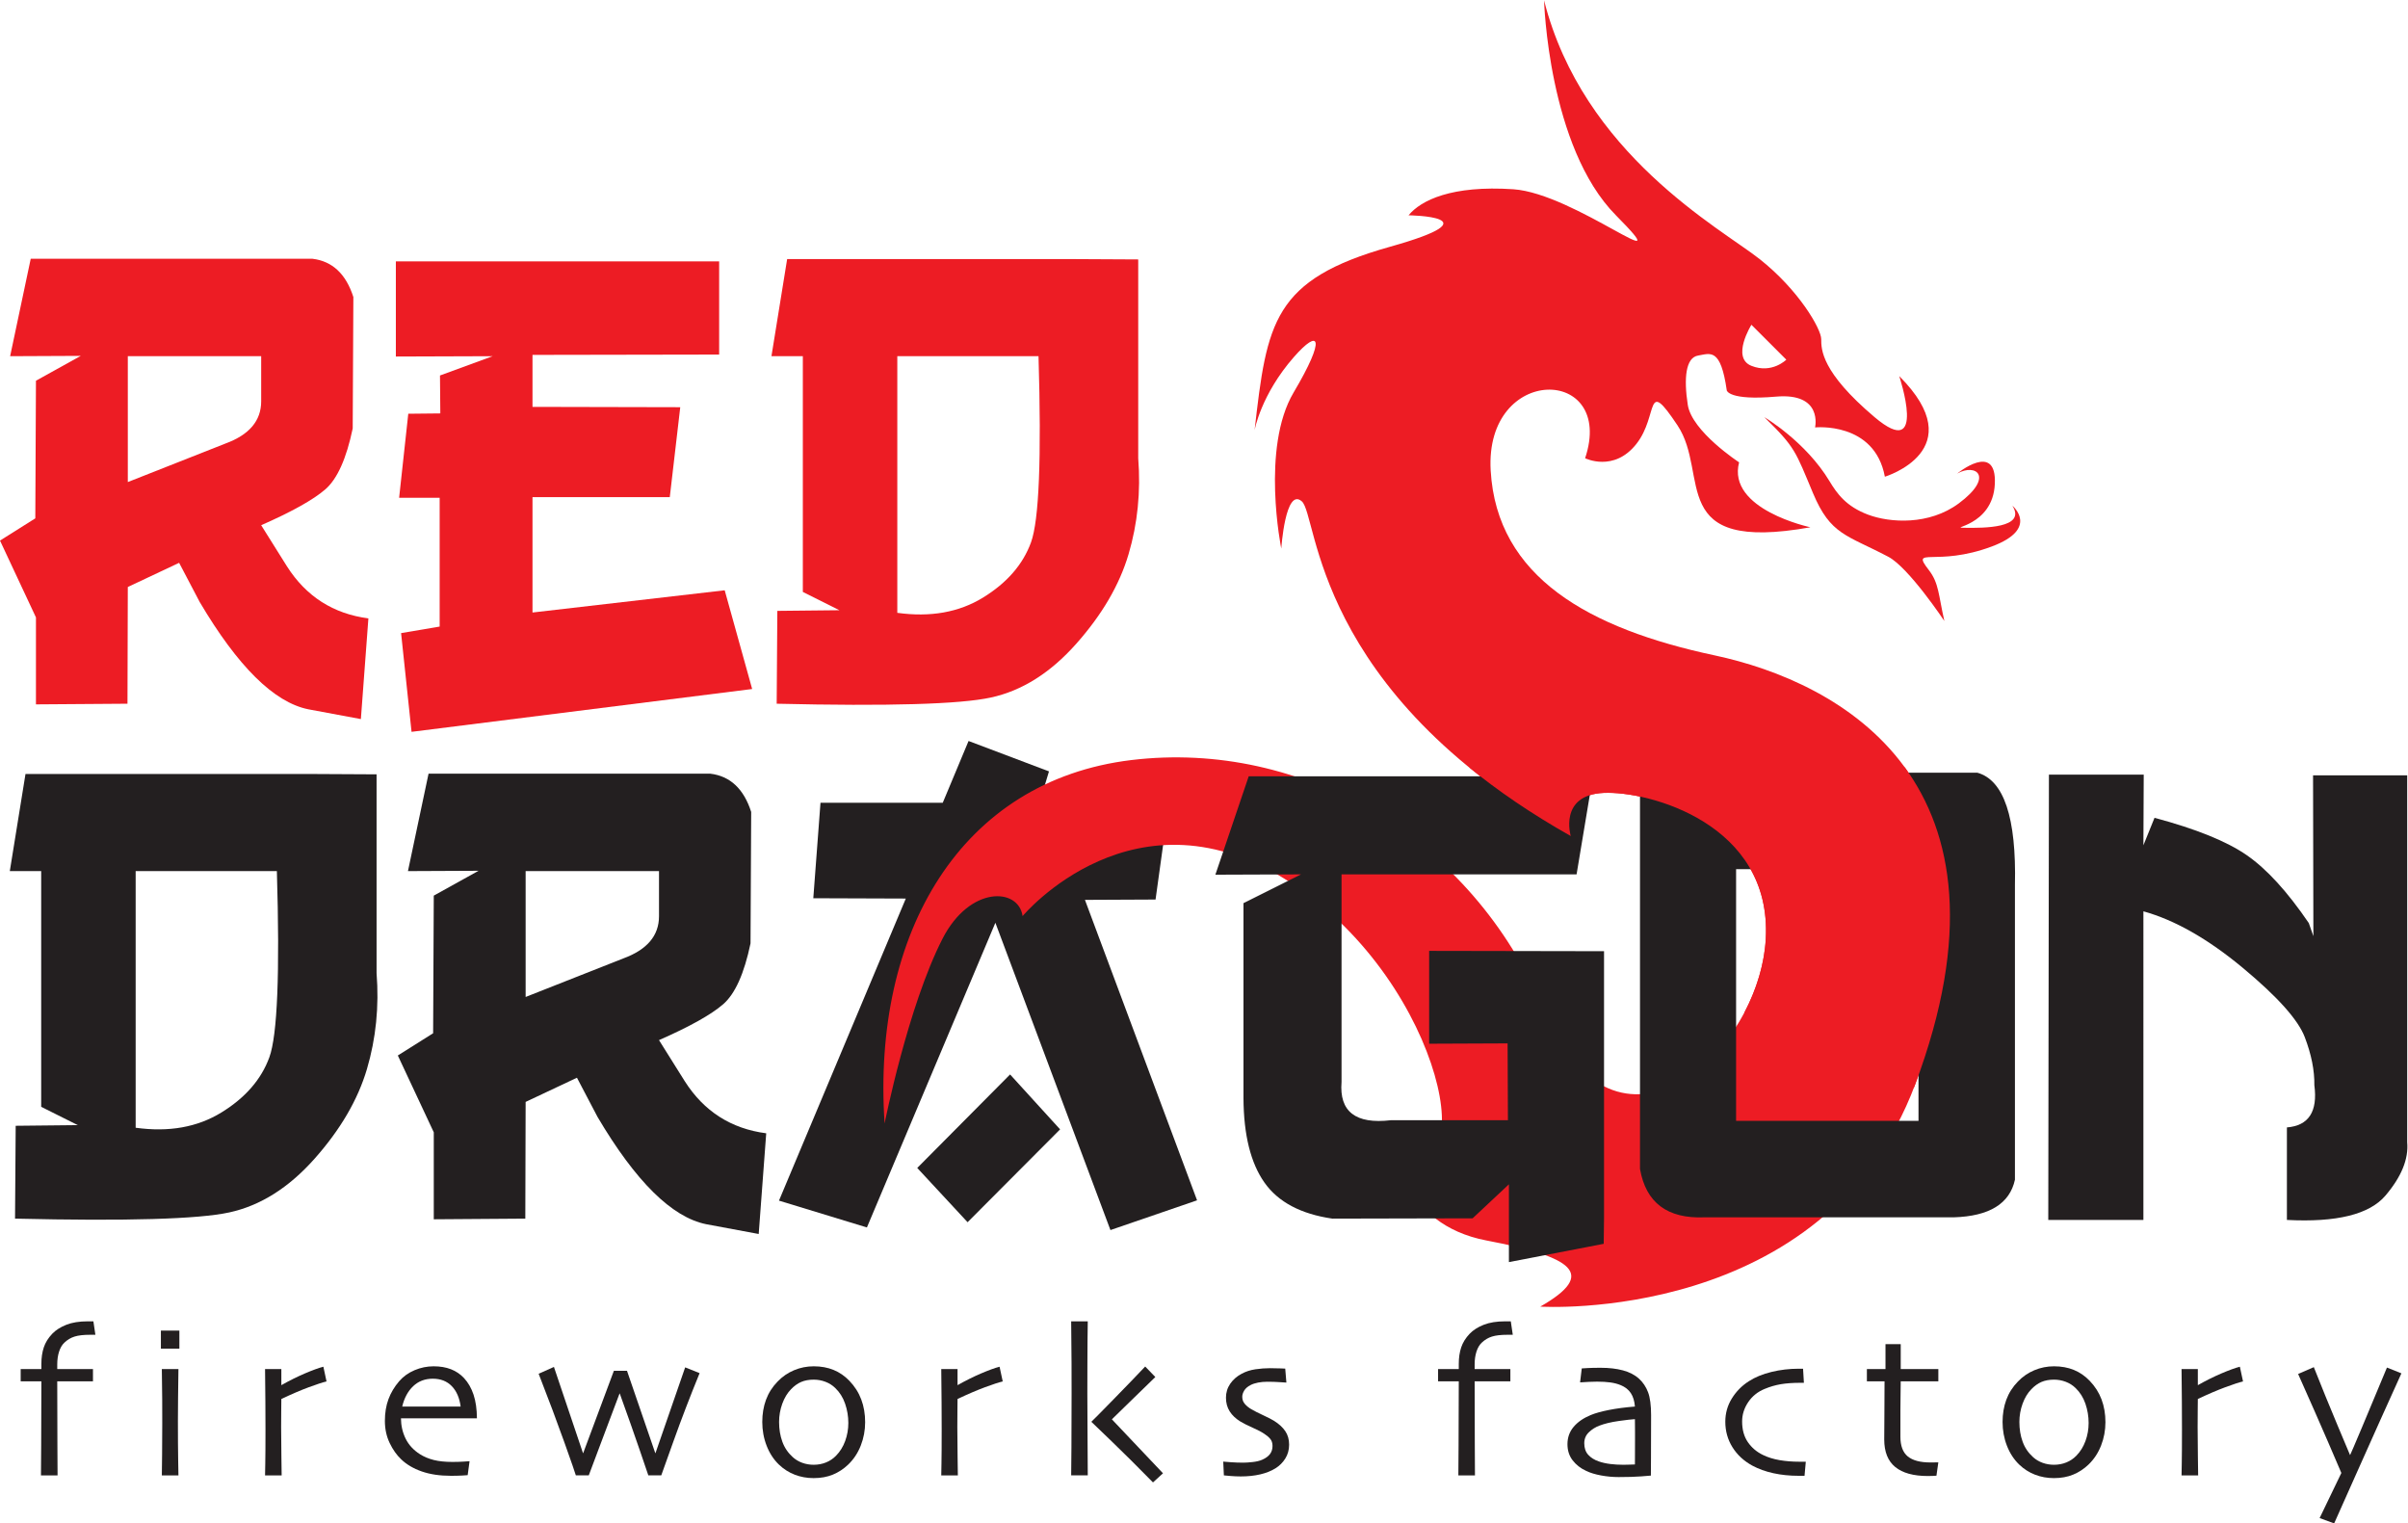 <?xml version="1.0" encoding="UTF-8" standalone="no"?>
<!-- Created with Inkscape (http://www.inkscape.org/) -->

<svg
   version="1.1"
   id="svg2"
   width="671.253"
   height="424.613"
   viewBox="0 0 671.253 424.613"
   sodipodi:docname="Red Dragon logo FC.eps"
   xmlns:inkscape="http://www.inkscape.org/namespaces/inkscape"
   xmlns:sodipodi="http://sodipodi.sourceforge.net/DTD/sodipodi-0.dtd"
   xmlns="http://www.w3.org/2000/svg"
   xmlns:svg="http://www.w3.org/2000/svg">
  <defs
     id="defs6" />
  <sodipodi:namedview
     id="namedview4"
     pagecolor="#ffffff"
     bordercolor="#000000"
     borderopacity="0.25"
     inkscape:showpageshadow="2"
     inkscape:pageopacity="0.0"
     inkscape:pagecheckerboard="0"
     inkscape:deskcolor="#d1d1d1" />
  <g
     id="g8"
     inkscape:groupmode="layer"
     inkscape:label="ink_ext_XXXXXX"
     transform="matrix(1.333,0,0,-1.333,0,424.613)">
    <g
       id="g10"
       transform="scale(0.1)">
      <path
         d="m 2112.3,938.738 104.59,-114.84 -193.46,-194.136 -105.27,113.476 z m -86.82,697.272 168.17,-63.57 -19.83,-65.63 h 270.71 l -28.03,-202.34 -147.66,-0.69 234.48,-628.221 -181.16,-62.207 -240.62,642.578 -268.65,-637.11 -183.89,56.059 265.23,631.641 -193.45,0.68 15.04,199.61 h 255.66 l 54,129.2"
         style="fill:#231f20;fill-opacity:1;fill-rule:nonzero;stroke:none"
         id="path12" />
      <path
         d="m 3662.59,2506.31 72.98,-72.98 c 0,0 -30.05,-30.06 -72.98,-12.88 -42.94,17.17 0,85.86 0,85.86 z m -77.28,-691.21 c -261.89,55.81 -455.09,163.14 -467.97,386.39 -12.88,223.25 261.89,218.96 197.49,25.76 0,0 60.11,-30.05 107.33,30.05 47.23,60.11 17.18,141.68 85.87,38.64 68.69,-103.04 -24.85,-267.1 277.91,-213.08 0,0 -174.87,37.06 -149.11,135.8 0,0 -98.75,64.4 -107.34,120.22 -8.58,55.81 -4.29,98.74 21.47,103.03 25.76,4.3 47.23,17.18 60.11,-72.98 0,0 4.29,-21.47 103.03,-12.88 98.75,8.59 81.58,-64.4 81.58,-64.4 0,0 124.5,12.88 145.97,-103.04 0,0 184.61,55.82 30.05,210.37 0,0 60.11,-180.32 -51.52,-85.86 -111.62,94.45 -111.62,141.67 -111.62,163.14 0,21.47 -47.23,103.04 -128.8,167.44 -81.57,64.4 -369.22,218.96 -450.79,540.95 0,0 8.58,-306.43 150.26,-449.45 141.68,-143.02 -85.87,45.88 -214.66,54.47 -128.8,8.59 -193.2,-23.08 -218.96,-54.47 0,0 187.16,-2.36 -38.64,-65.74 -244.72,-68.69 -257.6,-157.78 -283.36,-383.71 0,0 12.91,74.05 82.32,153.22 53.17,60.66 67.95,41.58 -0.74,-74.33 -68.7,-115.92 -25.76,-326.29 -25.76,-326.29 0,0 8.58,128.79 42.93,98.74 34.35,-30.05 21.47,-394.98 562.42,-699.8 0,0 -25.76,85.86 68.69,90.16 94.45,4.29 352.05,-64.4 339.17,-304.83 -12.88,-240.421 -313.41,-510.89 -463.67,-150.26 -150.27,360.63 -506.61,566.71 -862.95,523.78 -356.34,-42.93 -542.84,-360.64 -516.14,-759.91 0,0 48.67,244.78 121.16,386.39 56.72,110.84 158.85,107.34 167.43,47.23 0,0 236.13,283.36 562.42,68.69 326.29,-214.66 399.1,-669.751 216.72,-549.54 0,0 10.83,-163.141 191.14,-197.488 180.32,-34.34 232.46,-69.551 112.25,-138.242 0,0 595.62,-38.129 783.99,464.492 236.86,631.978 -157.79,841.518 -419.68,897.338"
         style="fill:#ed1c24;fill-opacity:1;fill-rule:nonzero;stroke:none"
         id="path14" />
      <path
         d="m 3689.54,2313.12 c 0,0 86.35,-50.61 136.49,-134.05 15.64,-26.02 34.78,-52.65 80.52,-69.83 45.73,-17.17 127.49,-22.55 189.66,23.56 75.01,55.64 36.05,84.76 -3.31,62.37 0,0 83.01,68.3 78.72,-21.86 -4.29,-90.16 -101.17,-91 -62.53,-91.52 38.64,-0.51 129.27,-1.07 99.22,46.16 0,0 57.53,-47.6 -42.87,-85.2 -116.67,-43.68 -170.96,1.17 -132.01,-49.08 21.37,-27.57 20.1,-51.51 32.66,-106.79 0,0 -74.38,111.76 -117.17,134.29 -87.53,46.11 -120.77,45.47 -157.54,133.09 -36.76,87.63 -36.84,95.69 -101.84,158.86"
         style="fill:#ed1c24;fill-opacity:1;fill-rule:nonzero;stroke:none"
         id="path16" />
      <path
         d="M 283.688,1363.94 V 827.32 c 69.277,-9.57 128.964,1.02 179.101,31.789 50.137,30.762 83.633,69.262 100.488,115.52 16.856,46.251 22.11,176.031 15.723,389.311 z M 53.32,1566.97 H 656.246 l 131.25,-0.69 v -415.62 c 5.469,-69.73 -1.25,-136.61 -20.156,-200.64 C 748.414,885.988 711.969,823.559 657.965,762.719 603.961,701.879 544.488,664.391 479.547,650.27 414.605,636.148 265.23,631.809 31.445,637.281 l 1.367,194.141 129.879,1.367 -76.558,38.281 v 492.87 h -65.625 l 32.812,203.03"
         style="fill:#231f20;fill-opacity:1;fill-rule:nonzero;stroke:none"
         id="path18" />
      <path
         d="m 1099.21,1363.94 v -263.18 l 204.4,80.66 c 49.67,18.22 74.51,47.62 74.51,88.18 v 94.34 z m -203.022,203.71 h 589.252 c 41.47,-5.02 69.96,-31.68 85.45,-79.98 l -1.36,-274.8 c -13.23,-63.35 -32.37,-105.85 -57.43,-127.49 -25.06,-21.65 -69.72,-46.61 -133.98,-74.86 l 54,-86.129 c 40.1,-62.891 96.84,-99.121 170.22,-108.692 L 1586.62,605.148 1476.56,625.66 C 1405,640.238 1329.35,714.98 1249.6,849.879 l -43.06,82.031 -107.33,-50.59 -0.68,-244.039 -191.405,-1.371 v 181.84 l -75.195,160.641 73.828,46.489 1.367,287.79 93.655,51.95 -147.659,-0.68 43.067,203.71"
         style="fill:#231f20;fill-opacity:1;fill-rule:nonzero;stroke:none"
         id="path20" />
      <path
         d="m 2611.32,1562.18 h 719.83 L 3296.97,1357.1 H 2805.46 V 923.02 c -5.02,-61.981 29.4,-88.641 103.23,-79.981 h 244.72 l -0.68,160.651 -164.06,-0.69 v 194.14 l 365.72,-0.68 V 637.961 l -0.68,-53.32 -198.25,-38.282 v 162.7 l -75.87,-71.098 -293.27,-0.68 c -66.08,9.571 -113.47,34.75 -142.18,75.539 -28.72,40.782 -43.3,99.461 -43.75,176.02 v 408.11 l 120.31,60.15 -179.1,-0.68 69.72,205.76"
         style="fill:#231f20;fill-opacity:1;fill-rule:nonzero;stroke:none"
         id="path22" />
      <path
         d="M 3630.56,1368.04 V 841.672 h 381.45 v 526.368 z m 0,201.66 v -89.55 l 53.32,89.55 h 451.17 c 55.6,-15.5 81.8,-93.88 78.62,-235.15 V 718.629 c -10.94,-50.141 -53.56,-76.34 -127.83,-78.617 h -521.59 c -77.48,-3.184 -122.36,30.527 -134.66,101.179 V 1528 l 200.97,41.7"
         style="fill:#231f20;fill-opacity:1;fill-rule:nonzero;stroke:none"
         id="path24" />
      <path
         d="M 4284.76,1565.6 H 4483 l -0.68,-147.66 23.24,57.43 c 87.04,-23.25 151.42,-49.34 193.12,-78.28 41.7,-28.94 84.87,-76.22 129.54,-141.84 l 9.57,-27.34 -0.69,336.32 h 196.88 V 797.238 c 3.18,-35.097 -11.96,-72.347 -45.46,-111.769 -33.5,-39.418 -102.2,-56.391 -206.1,-50.918 V 828 c 45.56,3.648 64.7,33.039 57.42,88.191 0.45,30.981 -6.27,64.598 -20.17,100.829 -13.9,36.23 -57.19,84.53 -129.88,144.92 -72.7,60.38 -141.85,99.69 -207.47,117.92 V 634.551 h -198.93 l 1.37,931.049"
         style="fill:#231f20;fill-opacity:1;fill-rule:nonzero;stroke:none"
         id="path26" />
      <path
         d="m 267.281,2440.6 v -263.19 l 204.395,80.66 c 49.668,18.23 74.512,47.62 74.512,88.19 v 94.34 z M 64.258,2644.31 H 653.512 c 41.465,-5.02 69.961,-31.68 85.449,-79.99 l -1.367,-274.8 c -13.223,-63.35 -32.364,-105.85 -57.422,-127.49 -25.059,-21.65 -69.727,-46.6 -133.984,-74.85 l 54.003,-86.14 c 40.098,-62.89 96.836,-99.12 170.215,-108.69 l -15.722,-210.54 -110.059,20.5 c -71.543,14.58 -147.207,89.32 -226.953,224.22 l -43.067,82.03 -107.324,-50.58 -0.683,-244.04 -191.403,-1.37 V 1894.4 L 0,2055.05 l 73.828,46.48 1.367,287.79 93.649,51.96 -147.653,-0.68 43.066,203.71"
         style="fill:#ed1c24;fill-opacity:1;fill-rule:nonzero;stroke:none"
         id="path28" />
      <path
         d="M 827.828,2638.84 H 1503.9 v -194.82 l -390.33,-0.69 v -108.69 l 308.98,-0.69 -21.87,-187.98 h -287.11 v -241.31 l 401.95,46.48 57.42,-206.44 -712.299,-89.55 -21.875,206.44 80.664,13.67 v 269.34 h -84.766 l 19.141,175.68 66.992,0.69 -0.684,79.3 110.057,40.33 -202.342,-0.69 v 198.93"
         style="fill:#ed1c24;fill-opacity:1;fill-rule:nonzero;stroke:none"
         id="path30" />
      <path
         d="m 1876.46,2440.6 v -536.63 c 69.27,-9.57 128.96,1.03 179.1,31.79 50.13,30.76 83.62,69.27 100.49,115.53 16.86,46.25 22.1,176.02 15.72,389.31 z m -230.37,203.03 h 602.93 l 131.25,-0.69 v -415.63 c 5.47,-69.72 -1.26,-136.61 -20.17,-200.63 -18.91,-64.03 -55.37,-126.47 -109.37,-187.31 -54.01,-60.84 -113.48,-98.33 -178.42,-112.45 -64.94,-14.12 -214.31,-18.45 -448.1,-12.98 l 1.37,194.14 129.88,1.36 -76.56,38.28 v 492.88 h -65.62 l 32.81,203.03"
         style="fill:#ed1c24;fill-opacity:1;fill-rule:nonzero;stroke:none"
         id="path32" />
      <path
         d="m 3353.47,1527.45 c 94.45,4.29 352.05,-64.4 339.17,-304.82 -2.8,-52.2 -19.16,-105.8 -44.59,-154.06 l 354.03,-158.211 c 0.96,2.481 1.97,4.891 2.91,7.403 118,314.858 79.24,524.838 -21.73,663.218 h -911.18 c 59.24,-48.36 129.38,-96.74 212.7,-143.69 0,0 -25.76,85.86 68.69,90.16"
         style="fill:#ed1c24;fill-opacity:1;fill-rule:nonzero;stroke:none"
         id="path34" />
      <path
         d="m 199.48,394.41 c -0.734,0 -2.343,0 -4.835,0 -2.489,0 -4.54,0 -6.153,0 -13.769,0 -24.609,-1.238 -32.519,-3.719 -7.91,-2.48 -15.012,-6.722 -21.313,-12.711 -4.836,-4.531 -8.535,-10.769 -11.097,-18.73 -2.567,-7.961 -3.844,-16.828 -3.844,-26.621 v -9.848 h 74.707 V 297.07 h -74.707 c 0,-47.461 0.113,-91.519 0.328,-132.16 0.223,-40.66 0.332,-62.148 0.332,-64.5 H 85.66 c 0,2.352 0.148,22.961 0.441,61.86 0.293,38.89 0.438,83.832 0.438,134.8 H 43.254 v 25.711 h 43.285 v 10.739 c 0,12.859 1.688,24.371 5.055,34.531 3.371,10.16 9.301,19.699 17.797,28.609 7.324,7.602 17.066,13.809 29.222,18.641 12.16,4.82 27.102,7.23 44.828,7.23 1.903,0 4.133,0 6.704,0 2.558,0 4.281,0 5.16,0 l 4.175,-28.121"
         style="fill:#231f20;fill-opacity:1;fill-rule:nonzero;stroke:none"
         id="path36" />
      <path
         d="m 373.152,100.41 h -34.718 c 0.148,2.352 0.332,16.77 0.546,43.281 0.227,26.52 0.333,48.418 0.333,65.707 0,15.09 -0.04,31.684 -0.106,49.762 -0.078,18.102 -0.332,39.301 -0.773,63.621 h 34.718 c -0.293,-21.101 -0.547,-40.832 -0.773,-59.222 -0.215,-18.379 -0.324,-34.758 -0.324,-49.098 0,-34.141 0.179,-61.531 0.55,-82.191 0.36,-20.649 0.547,-31.27 0.547,-31.86 z m 1.977,264.988 h -38.672 v 37.801 h 38.672 v -37.801"
         style="fill:#231f20;fill-opacity:1;fill-rule:nonzero;stroke:none"
         id="path38" />
      <path
         d="m 682.836,296.852 c -8.059,-1.911 -20.402,-5.93 -37.023,-12.082 -16.629,-6.149 -35.782,-14.372 -57.461,-24.61 0,-1.621 -0.075,-8.98 -0.219,-22.09 -0.149,-13.109 -0.223,-25.3 -0.223,-36.582 0,-17.289 0.184,-37.797 0.551,-61.527 0.363,-23.731 0.551,-36.91 0.551,-39.551 h -34.719 c 0,2.488 0.148,10.699 0.441,24.61 0.293,13.921 0.438,37.718 0.438,71.41 0,13.629 -0.07,32.66 -0.219,57.129 -0.144,24.461 -0.367,47.543 -0.66,69.222 h 34.059 v -33.402 l 0.218,-0.219 c 16.555,9.371 32.887,17.5 49,24.391 16.114,6.879 29.004,11.57 38.672,14.058 l 6.594,-30.757"
         style="fill:#231f20;fill-opacity:1;fill-rule:nonzero;stroke:none"
         id="path40" />
      <path
         d="m 963.293,244.34 c -2.344,18.148 -8.535,32.398 -18.563,42.73 -10.039,10.328 -23.257,15.489 -39.664,15.489 -16.406,0 -30.101,-5.227 -41.089,-15.707 -10.989,-10.473 -18.606,-24.653 -22.852,-42.512 z m 34.059,-24.61 H 838.488 c 0.149,-15.539 3.442,-29.781 9.887,-42.742 6.445,-12.957 16.336,-23.699 29.664,-32.187 8.496,-5.422 18.164,-9.481 29.004,-12.199 10.84,-2.704 23.879,-4.063 39.113,-4.063 8.348,0 16,0.211 22.957,0.66 6.957,0.43 11.246,0.723 12.856,0.879 l -3.953,-29.226 c -1.172,-0.141 -5.055,-0.403 -11.649,-0.774 -6.59,-0.359 -14.351,-0.547 -23.289,-0.547 -23.437,0 -43.84,3.039 -61.191,9.129 -17.364,6.07 -31.606,14.461 -42.739,25.149 -9.523,8.941 -17.617,20.363 -24.285,34.281 -6.664,13.91 -9.992,29.359 -9.992,46.371 0,16.699 2.488,31.769 7.469,45.25 4.98,13.48 12.453,26.008 22.414,37.578 8.641,9.961 19.367,17.641 32.191,23.063 12.813,5.418 26.11,8.136 39.879,8.136 13.621,0 25.707,-2.047 36.254,-6.148 10.547,-4.102 19.703,-10.328 27.465,-18.68 8.645,-9.379 15.234,-20.91 19.777,-34.601 4.539,-13.707 6.883,-30.149 7.032,-49.329"
         style="fill:#231f20;fill-opacity:1;fill-rule:nonzero;stroke:none"
         id="path42" />
      <path
         d="m 1463.04,314.199 c -19.78,-48.34 -37.94,-95.648 -54.49,-141.929 -16.56,-46.301 -25.12,-70.25 -25.71,-71.86 h -27.03 c -0.44,1.32 -6.34,18.61 -17.68,51.86 -11.36,33.25 -25.38,73.019 -42.08,119.308 h -0.44 c -14.65,-38.816 -28.93,-76.758 -42.85,-113.816 -13.92,-37.063 -21.09,-56.184 -21.53,-57.352 h -27.03 c -1.02,4.102 -9.01,27.102 -23.95,69 -14.94,41.891 -32.88,89.711 -53.83,143.481 L 1158.4,327.172 1219.14,147 h 0.44 l 64.16,172.051 h 27.47 L 1370.31,147 h 0.44 l 62.09,179.289 30.2,-12.09"
         style="fill:#231f20;fill-opacity:1;fill-rule:nonzero;stroke:none"
         id="path44" />
      <path
         d="m 1774.04,210.059 c 0,13.761 -2.24,27.171 -6.7,40.211 -4.47,13.031 -11.39,24.019 -20.77,32.96 -5.71,5.559 -12.49,9.848 -20.32,12.852 -7.84,2.996 -16,4.508 -24.5,4.508 -10.11,0 -18.9,-1.621 -26.37,-4.84 -7.47,-3.23 -14.5,-8.281 -21.09,-15.16 -7.76,-7.91 -13.88,-18.02 -18.35,-30.32 -4.47,-12.309 -6.7,-25.051 -6.7,-38.239 0,-14.941 2.27,-28.672 6.81,-41.199 4.54,-12.523 11.87,-23.332 21.97,-32.41 5.72,-5.133 12.31,-9.043 19.78,-11.75 7.47,-2.711 15.38,-4.07 23.73,-4.07 9.23,0 17.83,1.609 25.82,4.839 7.98,3.219 14.98,7.911 20.98,14.071 8.35,8.476 14.72,18.738 19.12,30.758 4.39,12 6.59,24.609 6.59,37.789 z m 35.16,1.531 c 0,-16.988 -3.05,-33.25 -9.12,-48.77 -6.08,-15.531 -14.83,-28.789 -26.26,-39.769 -9.67,-9.242 -20.4,-16.27 -32.19,-21.09 -11.79,-4.852 -25.16,-7.262 -40.1,-7.262 -14.06,0 -27.25,2.383 -39.55,7.141 -12.3,4.762 -23.29,11.762 -32.96,20.988 -11.13,10.692 -19.74,23.871 -25.82,39.551 -6.08,15.672 -9.12,32.223 -9.12,49.652 0,16.848 2.6,32.34 7.8,46.481 5.2,14.129 13.3,26.828 24.28,38.109 9.82,10.258 21.24,18.141 34.28,23.629 13.04,5.5 26.81,8.238 41.31,8.238 15.23,0 29.04,-2.527 41.42,-7.578 12.37,-5.058 23.4,-12.64 33.07,-22.738 11.13,-11.582 19.41,-24.57 24.83,-39.012 5.42,-14.422 8.13,-30.281 8.13,-47.57"
         style="fill:#231f20;fill-opacity:1;fill-rule:nonzero;stroke:none"
         id="path46" />
      <path
         d="m 2096.91,296.852 c -8.06,-1.911 -20.4,-5.93 -37.02,-12.082 -16.64,-6.149 -35.79,-14.372 -57.47,-24.61 0,-1.621 -0.07,-8.98 -0.22,-22.09 -0.14,-13.109 -0.22,-25.3 -0.22,-36.582 0,-17.289 0.19,-37.797 0.55,-61.527 0.37,-23.731 0.55,-36.91 0.55,-39.551 h -34.71 c 0,2.488 0.14,10.699 0.44,24.61 0.29,13.921 0.44,37.718 0.44,71.41 0,13.629 -0.08,32.66 -0.22,57.129 -0.15,24.461 -0.37,47.543 -0.66,69.222 h 34.05 v -33.402 l 0.22,-0.219 c 16.56,9.371 32.89,17.5 49,24.391 16.12,6.879 29.01,11.57 38.67,14.058 l 6.6,-30.757"
         style="fill:#231f20;fill-opacity:1;fill-rule:nonzero;stroke:none"
         id="path48" />
      <path
         d="m 2432.08,104.809 -20.93,-19.118 c -32.36,32.969 -61.24,61.668 -86.64,86.129 -25.41,24.461 -39.42,37.942 -42.06,40.43 v 0.449 c 3.52,3.211 18.91,18.781 46.19,46.692 27.27,27.898 49.33,50.789 66.2,68.66 l 21.21,-21.969 c -17.43,-16.852 -35.72,-34.613 -54.83,-53.281 -19.12,-18.692 -31.09,-30.371 -35.92,-35.051 v -0.23 c 42.92,-45.11 78.51,-82.68 106.78,-112.711 z m -157.32,-4.399 h -34.71 c 0.13,2.641 0.32,22.418 0.54,59.328 0.22,36.91 0.34,74.711 0.34,113.383 0,16.551 -0.04,37.418 -0.12,62.629 -0.07,25.18 -0.33,54.121 -0.76,86.781 h 34.71 c -0.43,-25.929 -0.7,-56.019 -0.76,-90.301 -0.08,-34.281 -0.12,-54.652 -0.12,-61.089 0,-15.09 0.15,-46.692 0.45,-94.813 0.28,-48.117 0.43,-73.43 0.43,-75.918"
         style="fill:#231f20;fill-opacity:1;fill-rule:nonzero;stroke:none"
         id="path50" />
      <path
         d="m 2695.84,164.789 c 0,-10.84 -2.64,-20.508 -7.92,-29.008 -5.28,-8.492 -12.18,-15.371 -20.69,-20.64 -8.95,-5.582 -19.55,-9.789 -31.8,-12.641 -12.25,-2.859 -25.79,-4.281 -40.6,-4.281 -7.19,0 -14.64,0.332 -22.35,0.98 -7.7,0.672 -12.06,1.071 -13.08,1.211 l -1.32,28.789 c 1.31,-0.148 6.4,-0.551 15.26,-1.211 8.87,-0.656 17.69,-0.988 26.48,-0.988 5.12,0 11.72,0.441 19.78,1.32 8.05,0.879 14.72,2.481 19.99,4.828 7.33,3.223 12.75,7.18 16.26,11.872 3.52,4.679 5.28,10.32 5.28,16.921 0,6 -1.55,10.879 -4.61,14.61 -3.09,3.738 -7.34,7.359 -12.76,10.871 -5.86,3.957 -13.87,8.168 -24.05,12.637 -10.19,4.461 -18.72,8.75 -25.6,12.851 -9.82,6.012 -17.32,13.11 -22.53,21.309 -5.19,8.203 -7.8,17.73 -7.8,28.582 0,10.828 2.98,20.57 8.92,29.211 5.94,8.648 13.9,15.609 23.88,20.879 8.66,4.679 18.24,7.8 28.73,9.339 10.49,1.532 20.65,2.301 30.48,2.301 8.95,0 16.28,-0.14 22.02,-0.441 5.72,-0.289 9.02,-0.43 9.9,-0.43 l 2.42,-29.219 c -1.03,0 -5.55,0.278 -13.55,0.879 -8,0.571 -16.77,0.871 -26.31,0.871 -6.76,0 -13.19,-0.589 -19.28,-1.75 -6.1,-1.191 -11.27,-2.863 -15.53,-5.062 -6.31,-3.219 -10.83,-7.109 -13.54,-11.641 -2.72,-4.547 -4.08,-8.949 -4.08,-13.187 0,-5.871 1.91,-10.91 5.73,-15.16 3.82,-4.25 8.3,-7.84 13.43,-10.77 6.02,-3.519 14.24,-7.691 24.67,-12.519 10.42,-4.84 17.98,-8.723 22.68,-11.641 10.27,-6.461 18.09,-13.641 23.46,-21.551 5.35,-7.91 8.03,-17.281 8.03,-28.121"
         style="fill:#231f20;fill-opacity:1;fill-rule:nonzero;stroke:none"
         id="path52" />
      <path
         d="m 3163.56,394.41 c -0.74,0 -2.35,0 -4.84,0 -2.49,0 -4.54,0 -6.15,0 -13.77,0 -24.61,-1.238 -32.52,-3.719 -7.91,-2.48 -15.02,-6.722 -21.31,-12.711 -4.84,-4.531 -8.53,-10.769 -11.1,-18.73 -2.56,-7.961 -3.84,-16.828 -3.84,-26.621 v -9.848 h 74.71 V 297.07 h -74.71 c 0,-47.461 0.11,-91.519 0.32,-132.16 0.23,-40.66 0.34,-62.148 0.34,-64.5 h -34.72 c 0,2.352 0.15,22.961 0.44,61.86 0.29,38.89 0.44,83.832 0.44,134.8 h -43.28 v 25.711 h 43.28 v 10.739 c 0,12.859 1.68,24.371 5.06,34.531 3.36,10.16 9.29,19.699 17.79,28.609 7.32,7.602 17.06,13.809 29.22,18.641 12.16,4.82 27.1,7.23 44.82,7.23 1.91,0 4.14,0 6.71,0 2.56,0 4.29,0 5.17,0 l 4.17,-28.121"
         style="fill:#231f20;fill-opacity:1;fill-rule:nonzero;stroke:none"
         id="path54" />
      <path
         d="m 3419.18,172.699 c 0,4.981 0,11.281 0,18.903 0,7.609 -0.07,16.398 -0.21,26.367 -6.45,-0.297 -17.73,-1.578 -33.84,-3.848 -16.11,-2.269 -29.66,-5.531 -40.66,-9.781 -8.2,-3.07 -15.48,-7.692 -21.85,-13.84 -6.38,-6.148 -9.56,-13.77 -9.56,-22.852 0,-9.957 2.7,-17.976 8.13,-24.058 5.41,-6.078 12.82,-10.738 22.19,-13.961 7.18,-2.488 15.13,-4.277 23.84,-5.379 8.72,-1.09 17.91,-1.648 27.58,-1.648 2.93,0 6.51,0.078 10.77,0.226 4.24,0.141 8.71,0.293 13.4,0.434 0,1.027 0.04,5.859 0.1,14.508 0.08,8.64 0.11,20.281 0.11,34.929 z m 33.63,52.961 c 0,-36.332 -0.08,-65.922 -0.23,-88.769 -0.15,-22.852 -0.21,-35.161 -0.21,-36.922 -1.47,-0.137 -8.29,-0.688 -20.43,-1.649 -12.17,-0.941 -27.85,-1.422 -47.04,-1.422 -12.01,0 -24.09,1.09 -36.25,3.301 -12.15,2.192 -22.63,5.34 -31.42,9.442 -11.72,5.418 -21.2,12.808 -28.45,22.199 -7.25,9.359 -10.88,20.64 -10.88,33.832 0,13.91 4.29,25.957 12.85,36.148 8.58,10.18 20.47,18.418 35.72,24.719 9.51,3.949 22.22,7.512 38.11,10.652 15.9,3.149 34.03,5.528 54.39,7.149 -0.88,11.422 -3.73,20.789 -8.58,28.121 -4.82,7.32 -11.93,12.879 -21.31,16.699 -6.44,2.641 -13.62,4.512 -21.53,5.602 -7.91,1.097 -17.14,1.648 -27.68,1.648 -6.6,0 -12.2,-0.148 -16.81,-0.441 -4.62,-0.289 -10.88,-0.649 -18.79,-1.098 l 3.52,29.219 c 2.19,0.148 6.55,0.41 13.07,0.781 6.52,0.359 15.41,0.539 26.7,0.539 17.28,0 32.7,-1.789 46.25,-5.379 13.55,-3.59 24.79,-9.41 33.73,-17.472 8.34,-7.618 14.64,-17.028 18.89,-28.231 4.25,-11.207 6.38,-27.43 6.38,-48.668"
         style="fill:#231f20;fill-opacity:1;fill-rule:nonzero;stroke:none"
         id="path56" />
      <path
         d="m 3776.32,128.98 -2.64,-29.449 c -1.17,0 -3.03,0 -5.6,0 -2.56,0 -4.72,0 -6.48,0 -18.9,0 -36.55,1.797 -52.96,5.391 -16.4,3.59 -31.13,8.887 -44.17,15.918 -17.72,9.672 -31.56,22.492 -41.52,38.461 -9.96,15.969 -14.94,33.758 -14.94,53.398 0,17.582 4.54,33.723 13.62,48.449 9.09,14.711 20.95,26.762 35.6,36.141 13.18,8.492 28.96,14.981 47.35,19.441 18.38,4.469 37.39,6.711 57.02,6.711 1.61,0 3.26,0 4.95,0 1.67,0 3.03,0 4.06,0 l 1.76,-29.453 c -1.03,0 -2.16,0 -3.41,0 -1.24,0 -2.39,0 -3.41,0 -16.25,0 -30.14,-0.988 -41.63,-2.957 -11.51,-1.98 -22.68,-5.25 -33.51,-9.781 -14.51,-5.871 -26,-15.09 -34.5,-27.691 -8.5,-12.598 -12.74,-26.079 -12.74,-40.43 0,-17.129 3.99,-31.527 11.97,-43.18 7.99,-11.64 18.57,-20.609 31.76,-26.91 10.24,-4.98 21.81,-8.559 34.7,-10.769 12.89,-2.192 26.52,-3.29 40.88,-3.29 2.34,0 4.97,0 7.91,0 2.92,0 4.91,0 5.93,0"
         style="fill:#231f20;fill-opacity:1;fill-rule:nonzero;stroke:none"
         id="path58" />
      <path
         d="m 4053.48,127.66 -3.95,-27.91 c -1.03,-0.141 -3.55,-0.281 -7.58,-0.43 -4.03,-0.148 -7.51,-0.231 -10.44,-0.231 -30.03,0 -52.74,6.262 -68.11,18.789 -15.39,12.519 -23.08,31.75 -23.08,57.68 0,16.261 0.11,33.691 0.34,52.293 0.21,18.609 0.32,41.668 0.32,69.218 h -36.92 v 25.711 h 38.9 v 52.071 h 31.87 v -52.071 h 78.65 V 297.07 h -78.65 c 0,-3.082 -0.12,-12.23 -0.34,-27.468 -0.22,-15.231 -0.33,-26.512 -0.33,-33.84 0,-6.153 0,-13.703 0,-22.633 0,-8.938 0,-19.547 0,-31.859 0,-19.04 5.13,-32.77 15.38,-41.2 10.26,-8.422 26.08,-12.629 47.46,-12.629 2.64,0 5.79,0.028 9.45,0.11 3.66,0.07 6,0.109 7.03,0.109"
         style="fill:#231f20;fill-opacity:1;fill-rule:nonzero;stroke:none"
         id="path60" />
      <path
         d="m 4367.78,210.059 c 0,13.761 -2.24,27.171 -6.7,40.211 -4.48,13.031 -11.4,24.019 -20.77,32.96 -5.72,5.559 -12.49,9.848 -20.33,12.852 -7.83,2.996 -16,4.508 -24.49,4.508 -10.12,0 -18.91,-1.621 -26.37,-4.84 -7.48,-3.23 -14.51,-8.281 -21.09,-15.16 -7.77,-7.91 -13.89,-18.02 -18.35,-30.32 -4.47,-12.309 -6.71,-25.051 -6.71,-38.239 0,-14.941 2.28,-28.672 6.82,-41.199 4.54,-12.523 11.86,-23.332 21.97,-32.41 5.71,-5.133 12.3,-9.043 19.78,-11.75 7.47,-2.711 15.38,-4.07 23.73,-4.07 9.22,0 17.83,1.609 25.82,4.839 7.97,3.219 14.97,7.911 20.98,14.071 8.34,8.476 14.72,18.738 19.11,30.758 4.4,12 6.6,24.609 6.6,37.789 z m 35.15,1.531 c 0,-16.988 -3.04,-33.25 -9.12,-48.77 -6.07,-15.531 -14.82,-28.789 -26.25,-39.769 -9.67,-9.242 -20.4,-16.27 -32.2,-21.09 -11.78,-4.852 -25.15,-7.262 -40.09,-7.262 -14.07,0 -27.25,2.383 -39.55,7.141 -12.31,4.762 -23.3,11.762 -32.96,20.988 -11.14,10.692 -19.74,23.871 -25.82,39.551 -6.08,15.672 -9.13,32.223 -9.13,49.652 0,16.848 2.61,32.34 7.81,46.481 5.2,14.129 13.29,26.828 24.28,38.109 9.81,10.258 21.24,18.141 34.28,23.629 13.03,5.5 26.8,8.238 41.31,8.238 15.23,0 29.03,-2.527 41.42,-7.578 12.37,-5.058 23.4,-12.64 33.06,-22.738 11.14,-11.582 19.41,-24.57 24.84,-39.012 5.41,-14.422 8.12,-30.281 8.12,-47.57"
         style="fill:#231f20;fill-opacity:1;fill-rule:nonzero;stroke:none"
         id="path62" />
      <path
         d="m 4690.64,296.852 c -8.06,-1.911 -20.4,-5.93 -37.02,-12.082 -16.64,-6.149 -35.79,-14.372 -57.47,-24.61 0,-1.621 -0.07,-8.98 -0.22,-22.09 -0.15,-13.109 -0.21,-25.3 -0.21,-36.582 0,-17.289 0.18,-37.797 0.54,-61.527 0.37,-23.731 0.55,-36.91 0.55,-39.551 h -34.71 c 0,2.488 0.14,10.699 0.43,24.61 0.29,13.921 0.45,37.718 0.45,71.41 0,13.629 -0.08,32.66 -0.22,57.129 -0.15,24.461 -0.37,47.543 -0.66,69.222 h 34.05 v -33.402 l 0.23,-0.219 c 16.54,9.371 32.88,17.5 48.99,24.391 16.12,6.879 29.01,11.57 38.68,14.058 l 6.59,-30.757"
         style="fill:#231f20;fill-opacity:1;fill-rule:nonzero;stroke:none"
         id="path64" />
      <path
         d="m 5021.86,313.77 c -28.58,-63 -58.64,-129.899 -90.21,-200.719 C 4900.09,42.219 4883.27,4.539 4881.23,0 l -30.37,11.199 45.43,94.27 c -1.17,2.922 -10.35,24.312 -27.54,64.16 -17.19,39.84 -38.16,87.441 -62.89,142.812 l 32.84,14.289 c 16.12,-40.718 32.52,-80.968 49.22,-120.742 16.7,-39.769 25.49,-60.679 26.37,-62.726 h 0.44 c 0.88,1.457 9.23,20.937 25.05,58.437 15.82,37.5 33.1,78.891 51.85,124.153 l 30.23,-12.082"
         style="fill:#231f20;fill-opacity:1;fill-rule:nonzero;stroke:none"
         id="path66" />
    </g>
  </g>
</svg>
